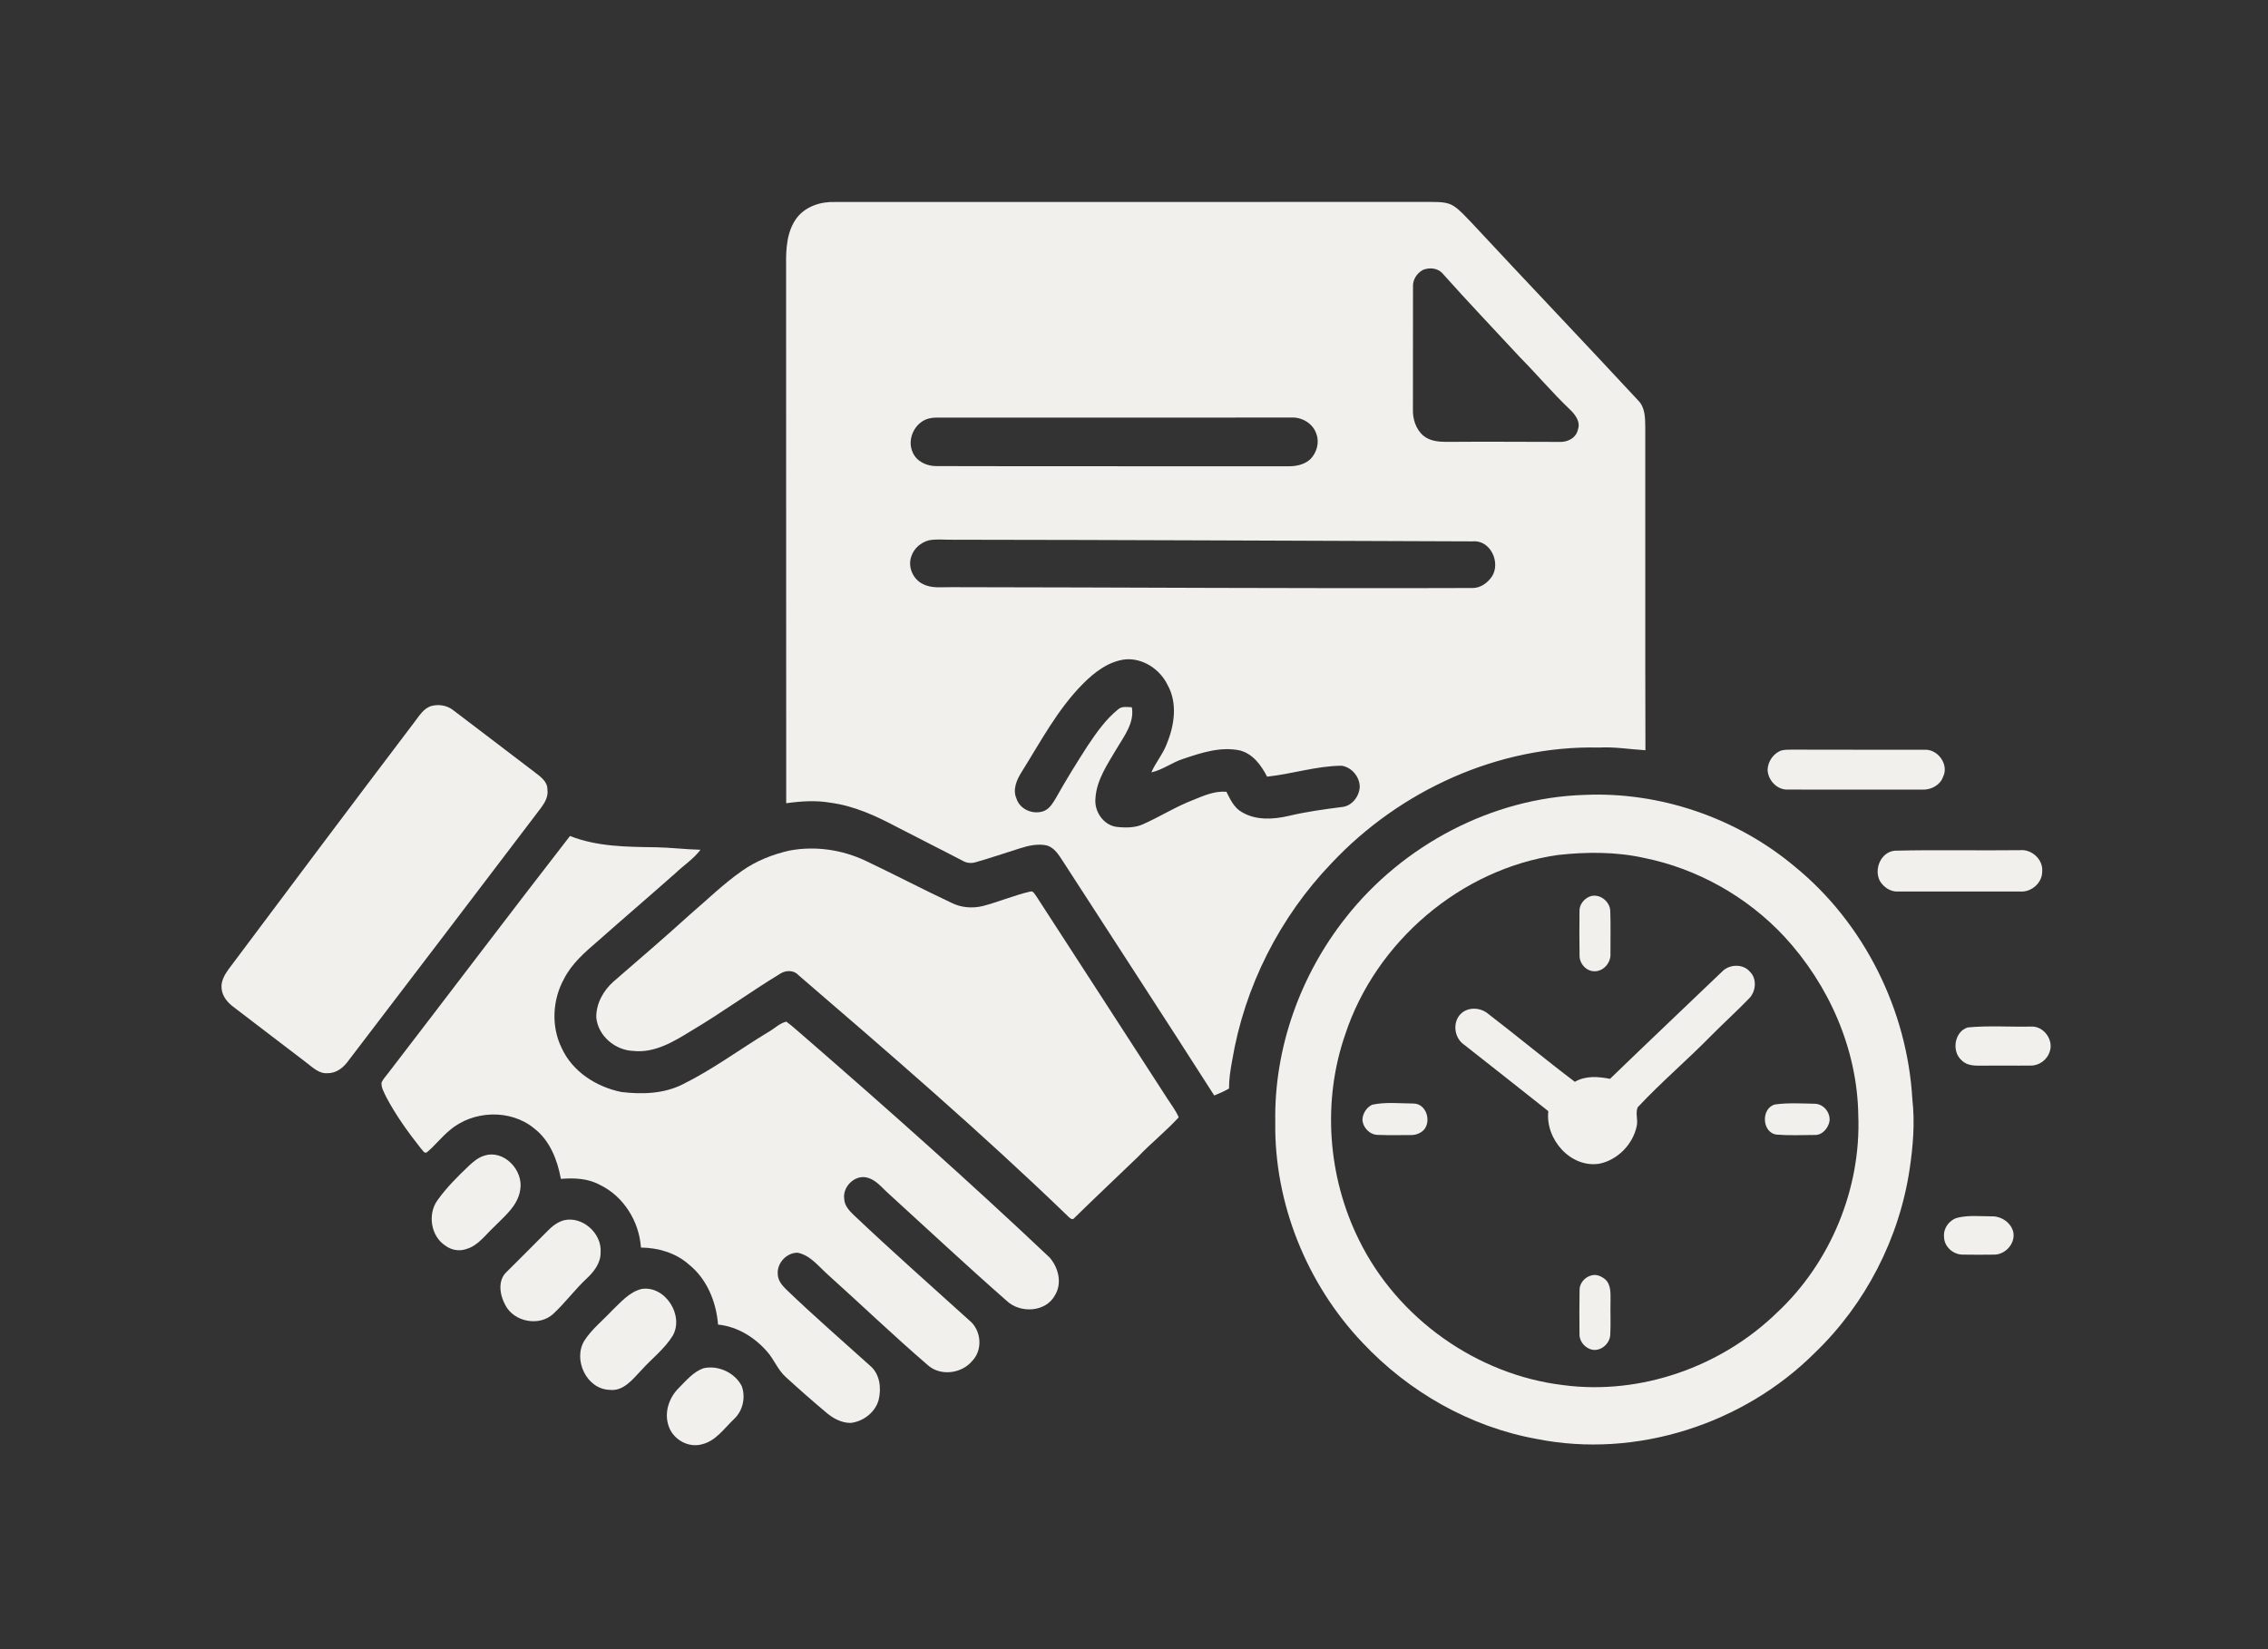 <svg width="66" height="48" viewBox="0 0 66 48" fill="none" xmlns="http://www.w3.org/2000/svg">
<rect x="0" y="0" width="66" height="48" fill="#333333" stroke="none"/>
<g id="Faster Contract Creation 1">
<g id="#f2f0edff">
<path id="Vector" d="M23.187 6.342C23.445 6.005 23.885 5.865 24.297 5.879C30.075 5.876 35.854 5.879 41.632 5.877C41.859 5.883 42.106 5.867 42.305 5.998C42.499 6.123 42.646 6.306 42.809 6.467C44.424 8.204 46.061 9.919 47.674 11.658C47.87 11.855 47.875 12.149 47.878 12.409C47.883 15.552 47.873 18.694 47.883 21.836C47.432 21.81 46.985 21.732 46.532 21.758C43.61 21.69 40.735 23.005 38.748 25.124C37.241 26.693 36.213 28.723 35.856 30.871C35.806 31.139 35.764 31.409 35.765 31.683C35.627 31.761 35.482 31.827 35.335 31.885C33.876 29.601 32.393 27.333 30.924 25.056C30.807 24.877 30.683 24.673 30.466 24.608C30.203 24.55 29.933 24.611 29.681 24.691C29.257 24.826 28.834 24.968 28.405 25.092C28.277 25.133 28.137 25.125 28.019 25.056C27.383 24.723 26.739 24.404 26.102 24.071C25.495 23.749 24.858 23.455 24.169 23.364C23.741 23.289 23.306 23.319 22.879 23.379C22.874 18.155 22.88 12.931 22.876 7.707C22.869 7.241 22.896 6.73 23.187 6.342ZM41.404 7.858C41.228 7.955 41.107 8.145 41.119 8.348C41.115 9.532 41.121 10.716 41.117 11.899C41.105 12.188 41.199 12.496 41.426 12.685C41.608 12.834 41.854 12.86 42.081 12.861C43.179 12.853 44.277 12.86 45.375 12.862C45.609 12.877 45.868 12.75 45.918 12.503C46.002 12.273 45.837 12.061 45.678 11.912C45.173 11.428 44.72 10.893 44.229 10.395C43.475 9.581 42.709 8.779 41.971 7.95C41.83 7.796 41.587 7.78 41.404 7.858ZM27.027 12.181C26.621 12.286 26.381 12.788 26.561 13.168C26.674 13.437 26.978 13.57 27.256 13.566C30.653 13.575 34.05 13.567 37.446 13.572C37.689 13.578 37.953 13.535 38.136 13.361C38.316 13.174 38.4 12.887 38.31 12.638C38.217 12.33 37.89 12.135 37.576 12.153C34.136 12.156 30.696 12.156 27.256 12.154C27.178 12.153 27.102 12.162 27.027 12.181ZM27.027 15.727C26.799 15.789 26.597 15.959 26.523 16.187C26.406 16.492 26.567 16.863 26.86 17C27.122 17.137 27.428 17.082 27.712 17.09C32.761 17.095 37.811 17.132 42.861 17.114C43.092 17.112 43.295 16.96 43.42 16.774C43.674 16.369 43.373 15.713 42.86 15.757C37.811 15.74 32.761 15.714 27.711 15.709C27.484 15.713 27.252 15.683 27.027 15.727ZM31.521 19.896C30.774 20.646 30.28 21.592 29.723 22.48C29.585 22.702 29.464 22.982 29.579 23.241C29.68 23.569 30.083 23.727 30.391 23.6C30.551 23.529 30.642 23.37 30.728 23.226C31.018 22.709 31.33 22.203 31.652 21.705C31.908 21.323 32.176 20.94 32.535 20.648C32.647 20.548 32.802 20.579 32.938 20.586C33.015 21.036 32.719 21.415 32.503 21.778C32.236 22.234 31.909 22.696 31.878 23.24C31.84 23.614 32.106 24.012 32.488 24.066C32.753 24.096 33.036 24.099 33.283 23.981C33.768 23.763 34.22 23.477 34.718 23.285C35.027 23.159 35.346 23.016 35.689 23.045C35.801 23.266 35.912 23.512 36.14 23.638C36.547 23.881 37.052 23.852 37.498 23.748C38.009 23.627 38.53 23.555 39.05 23.489C39.337 23.462 39.549 23.192 39.569 22.915C39.573 22.614 39.34 22.331 39.04 22.287C38.306 22.293 37.598 22.529 36.873 22.605C36.701 22.272 36.461 21.939 36.078 21.841C35.517 21.724 34.952 21.911 34.424 22.09C34.105 22.192 33.834 22.409 33.505 22.48C33.634 22.184 33.854 21.935 33.962 21.629C34.179 21.097 34.269 20.457 33.977 19.936C33.756 19.48 33.265 19.151 32.751 19.191C32.264 19.247 31.857 19.559 31.521 19.896Z" fill="#F2F0ED"/>
<path id="Vector_2" d="M12.53 20.555C12.757 20.486 13.015 20.527 13.2 20.679C13.994 21.279 14.783 21.886 15.576 22.488C15.736 22.612 15.936 22.753 15.93 22.982C15.96 23.179 15.859 23.358 15.745 23.511C13.879 25.964 12.016 28.419 10.143 30.867C10.003 31.065 9.796 31.238 9.54 31.235C9.279 31.261 9.089 31.056 8.897 30.914C8.199 30.387 7.509 29.849 6.812 29.321C6.632 29.191 6.471 29.007 6.449 28.778C6.423 28.568 6.532 28.376 6.65 28.212C8.45 25.803 10.256 23.397 12.072 21.001C12.201 20.833 12.32 20.631 12.53 20.555Z" fill="#F2F0ED"/>
<path id="Vector_3" d="M51.846 21.841C51.944 21.818 52.045 21.82 52.145 21.819C53.435 21.825 54.727 21.819 56.017 21.822C56.398 21.807 56.721 22.257 56.545 22.608C56.462 22.851 56.201 22.988 55.954 22.983C54.642 22.982 53.329 22.984 52.016 22.981C51.706 22.989 51.446 22.702 51.438 22.402C51.447 22.159 51.612 21.918 51.846 21.841Z" fill="#F2F0ED"/>
<path id="Vector_4" d="M46.104 23.136C48.308 23.038 50.535 23.803 52.225 25.219C54.249 26.868 55.504 29.401 55.651 32.002C55.727 32.672 55.672 33.347 55.574 34.011C55.276 36.037 54.289 37.958 52.811 39.376C50.733 41.451 47.612 42.46 44.721 41.882C42.784 41.534 40.994 40.512 39.651 39.081C38.025 37.37 37.075 35.014 37.111 32.65C37.076 30.508 37.84 28.377 39.167 26.702C40.826 24.596 43.413 23.222 46.104 23.136ZM45.336 24.885C42.516 25.287 40.042 27.402 39.15 30.098C38.474 32.041 38.634 34.249 39.547 36.089C40.664 38.37 42.976 40.017 45.5 40.316C47.746 40.611 50.087 39.781 51.706 38.21C53.27 36.753 54.161 34.595 54.077 32.458C54.049 30.535 53.224 28.666 51.926 27.261C50.844 26.099 49.395 25.283 47.838 24.969C47.018 24.788 46.167 24.793 45.336 24.885Z" fill="#F2F0ED"/>
<path id="Vector_5" d="M16.587 24.332C17.383 24.646 18.246 24.648 19.089 24.66C19.521 24.668 19.952 24.723 20.384 24.733C20.182 25.003 19.894 25.185 19.654 25.416C18.9 26.084 18.135 26.737 17.382 27.404C17.014 27.72 16.636 28.05 16.413 28.49C16.077 29.1 16.035 29.87 16.343 30.499C16.656 31.191 17.354 31.635 18.081 31.783C18.68 31.856 19.315 31.837 19.865 31.561C20.737 31.131 21.518 30.547 22.348 30.045C22.528 29.947 22.68 29.784 22.882 29.735C23.083 29.882 23.264 30.056 23.455 30.216C25.856 32.301 28.234 34.416 30.544 36.6C30.8 36.893 30.914 37.342 30.704 37.692C30.436 38.2 29.682 38.235 29.289 37.856C28.111 36.822 26.967 35.75 25.808 34.695C25.629 34.526 25.456 34.315 25.201 34.267C24.851 34.205 24.514 34.555 24.568 34.901C24.576 35.085 24.705 35.229 24.831 35.351C25.933 36.399 27.076 37.404 28.202 38.426C28.553 38.705 28.61 39.275 28.298 39.604C27.983 39.989 27.348 40.067 26.979 39.715C25.999 38.872 25.066 37.975 24.104 37.111C23.829 36.871 23.59 36.537 23.212 36.461C22.888 36.457 22.602 36.768 22.634 37.092C22.639 37.261 22.748 37.4 22.863 37.514C23.662 38.285 24.501 39.012 25.325 39.755C25.607 39.996 25.652 40.404 25.569 40.746C25.468 41.109 25.125 41.372 24.756 41.415C24.486 41.417 24.237 41.28 24.038 41.108C23.641 40.775 23.252 40.433 22.87 40.083C22.636 39.876 22.529 39.572 22.325 39.341C21.961 38.922 21.455 38.609 20.896 38.553C20.842 37.885 20.57 37.217 20.034 36.793C19.656 36.461 19.149 36.317 18.652 36.311C18.6 35.55 18.148 34.816 17.452 34.484C17.108 34.296 16.704 34.281 16.322 34.312C16.221 33.761 16.002 33.193 15.544 32.843C14.853 32.272 13.758 32.317 13.086 32.898C12.849 33.092 12.661 33.34 12.425 33.537C12.347 33.592 12.297 33.468 12.249 33.427C11.874 32.954 11.519 32.459 11.236 31.924C11.177 31.791 11.087 31.654 11.104 31.504C11.153 31.405 11.226 31.322 11.294 31.237C13.062 28.938 14.809 26.624 16.587 24.332Z" fill="#F2F0ED"/>
<path id="Vector_6" d="M22.976 24.756C23.724 24.616 24.506 24.73 25.192 25.055C26.034 25.455 26.86 25.888 27.705 26.285C27.981 26.42 28.302 26.442 28.599 26.371C29.064 26.25 29.509 26.058 29.978 25.95C30.072 25.919 30.111 26.032 30.159 26.088C31.425 28.044 32.694 29.998 33.957 31.955C34.075 32.142 34.215 32.316 34.301 32.52C33.933 32.923 33.497 33.268 33.12 33.666C32.507 34.258 31.885 34.84 31.277 35.437C31.204 35.547 31.117 35.433 31.055 35.377C28.536 32.947 25.883 30.661 23.231 28.378C23.095 28.229 22.863 28.237 22.703 28.341C21.826 28.875 20.996 29.482 20.112 30.005C19.609 30.316 19.053 30.654 18.436 30.588C17.905 30.572 17.405 30.155 17.352 29.616C17.345 29.216 17.553 28.837 17.847 28.575C18.595 27.926 19.347 27.282 20.079 26.617C20.577 26.192 21.046 25.73 21.583 25.354C21.998 25.058 22.481 24.867 22.976 24.756Z" fill="#F2F0ED"/>
<path id="Vector_7" d="M55.135 24.76C56.349 24.73 57.566 24.76 58.782 24.745C59.125 24.711 59.46 25.016 59.429 25.366C59.432 25.698 59.112 25.975 58.785 25.948C57.601 25.947 56.417 25.948 55.233 25.948C55.014 25.961 54.816 25.823 54.706 25.642C54.526 25.301 54.731 24.803 55.135 24.76Z" fill="#F2F0ED"/>
<path id="Vector_8" d="M46.247 26.099C46.53 25.98 46.861 26.231 46.86 26.528C46.874 26.936 46.864 27.346 46.865 27.754C46.884 28.01 46.672 28.268 46.41 28.269C46.17 28.278 45.964 28.052 45.966 27.816C45.958 27.386 45.961 26.954 45.964 26.523C45.956 26.338 46.084 26.174 46.247 26.099Z" fill="#F2F0ED"/>
<path id="Vector_9" d="M50.11 28.283C50.317 28.062 50.719 28.043 50.921 28.28C51.138 28.488 51.1 28.868 50.892 29.068C50.544 29.429 50.172 29.765 49.819 30.121C49.116 30.84 48.346 31.492 47.659 32.227C47.585 32.391 47.672 32.592 47.63 32.77C47.524 33.3 47.077 33.762 46.545 33.87C45.705 34.005 44.963 33.153 45.057 32.341C44.24 31.698 43.428 31.047 42.607 30.407C42.319 30.213 42.259 29.761 42.507 29.511C42.722 29.299 43.084 29.318 43.308 29.509C44.155 30.16 44.977 30.843 45.829 31.487C46.142 31.303 46.512 31.334 46.853 31.4C47.933 30.355 49.025 29.322 50.11 28.283Z" fill="#F2F0ED"/>
<path id="Vector_10" d="M57.263 29.904C57.874 29.845 58.495 29.893 59.111 29.879C59.474 29.861 59.768 30.27 59.648 30.608C59.577 30.842 59.347 31.014 59.102 31.014C58.631 31.02 58.159 31.009 57.688 31.017C57.481 31.018 57.245 31.025 57.09 30.865C56.785 30.612 56.87 30.023 57.263 29.904Z" fill="#F2F0ED"/>
<path id="Vector_11" d="M39.929 32.154C40.319 32.069 40.729 32.116 41.127 32.119C41.506 32.115 41.664 32.633 41.431 32.891C41.334 32.985 41.2 33.038 41.066 33.036C40.743 33.038 40.42 33.044 40.098 33.032C39.861 33.031 39.657 32.818 39.648 32.586C39.656 32.405 39.767 32.234 39.929 32.154Z" fill="#F2F0ED"/>
<path id="Vector_12" d="M51.654 32.146C52.031 32.093 52.416 32.118 52.797 32.125C53.059 32.12 53.275 32.381 53.239 32.637C53.199 32.844 53.024 33.047 52.799 33.034C52.436 33.036 52.072 33.053 51.71 33.024C51.27 32.981 51.236 32.255 51.654 32.146Z" fill="#F2F0ED"/>
<path id="Vector_13" d="M14.076 33.642C14.661 33.437 15.245 34.066 15.138 34.637C15.065 35.106 14.668 35.409 14.358 35.728C14.113 35.957 13.905 36.261 13.566 36.355C13.362 36.427 13.133 36.384 12.962 36.256C12.536 35.982 12.438 35.342 12.729 34.937C12.994 34.563 13.322 34.239 13.653 33.924C13.777 33.809 13.912 33.695 14.076 33.642Z" fill="#F2F0ED"/>
<path id="Vector_14" d="M56.941 35.449C57.268 35.362 57.613 35.402 57.949 35.402C58.238 35.391 58.536 35.589 58.592 35.882C58.641 36.212 58.342 36.526 58.015 36.517C57.712 36.52 57.408 36.523 57.106 36.516C56.834 36.513 56.574 36.28 56.573 36.001C56.547 35.759 56.713 35.524 56.941 35.449Z" fill="#F2F0ED"/>
<path id="Vector_15" d="M16.404 35.518C16.947 35.384 17.522 35.901 17.478 36.453C17.483 36.759 17.285 37.015 17.072 37.212C16.727 37.536 16.446 37.92 16.1 38.241C15.693 38.617 14.96 38.477 14.707 37.989C14.544 37.697 14.472 37.265 14.747 37.016C15.144 36.618 15.545 36.223 15.94 35.822C16.07 35.688 16.223 35.571 16.404 35.518Z" fill="#F2F0ED"/>
<path id="Vector_16" d="M46.314 37.121C46.459 37.078 46.611 37.15 46.72 37.243C46.889 37.406 46.866 37.657 46.867 37.87C46.859 38.192 46.877 38.514 46.86 38.836C46.856 39.09 46.614 39.317 46.359 39.289C46.145 39.257 45.961 39.058 45.964 38.838C45.961 38.408 45.958 37.978 45.966 37.549C45.962 37.347 46.122 37.167 46.314 37.121Z" fill="#F2F0ED"/>
<path id="Vector_17" d="M18.665 37.517C19.354 37.404 19.916 38.285 19.576 38.878C19.335 39.27 18.957 39.549 18.655 39.89C18.407 40.149 18.139 40.505 17.733 40.452C17.064 40.427 16.665 39.566 17.009 39.015C17.225 38.681 17.544 38.432 17.812 38.143C18.066 37.901 18.313 37.607 18.665 37.517Z" fill="#F2F0ED"/>
<path id="Vector_18" d="M20.466 39.825C20.892 39.724 21.389 39.952 21.586 40.345C21.703 40.671 21.619 41.061 21.363 41.3C21.075 41.572 20.832 41.942 20.424 42.038C20.026 42.149 19.582 41.892 19.457 41.504C19.322 41.117 19.467 40.682 19.75 40.401C19.966 40.185 20.171 39.933 20.466 39.825Z" fill="#F2F0ED"/>
</g>
</g>
</svg>
